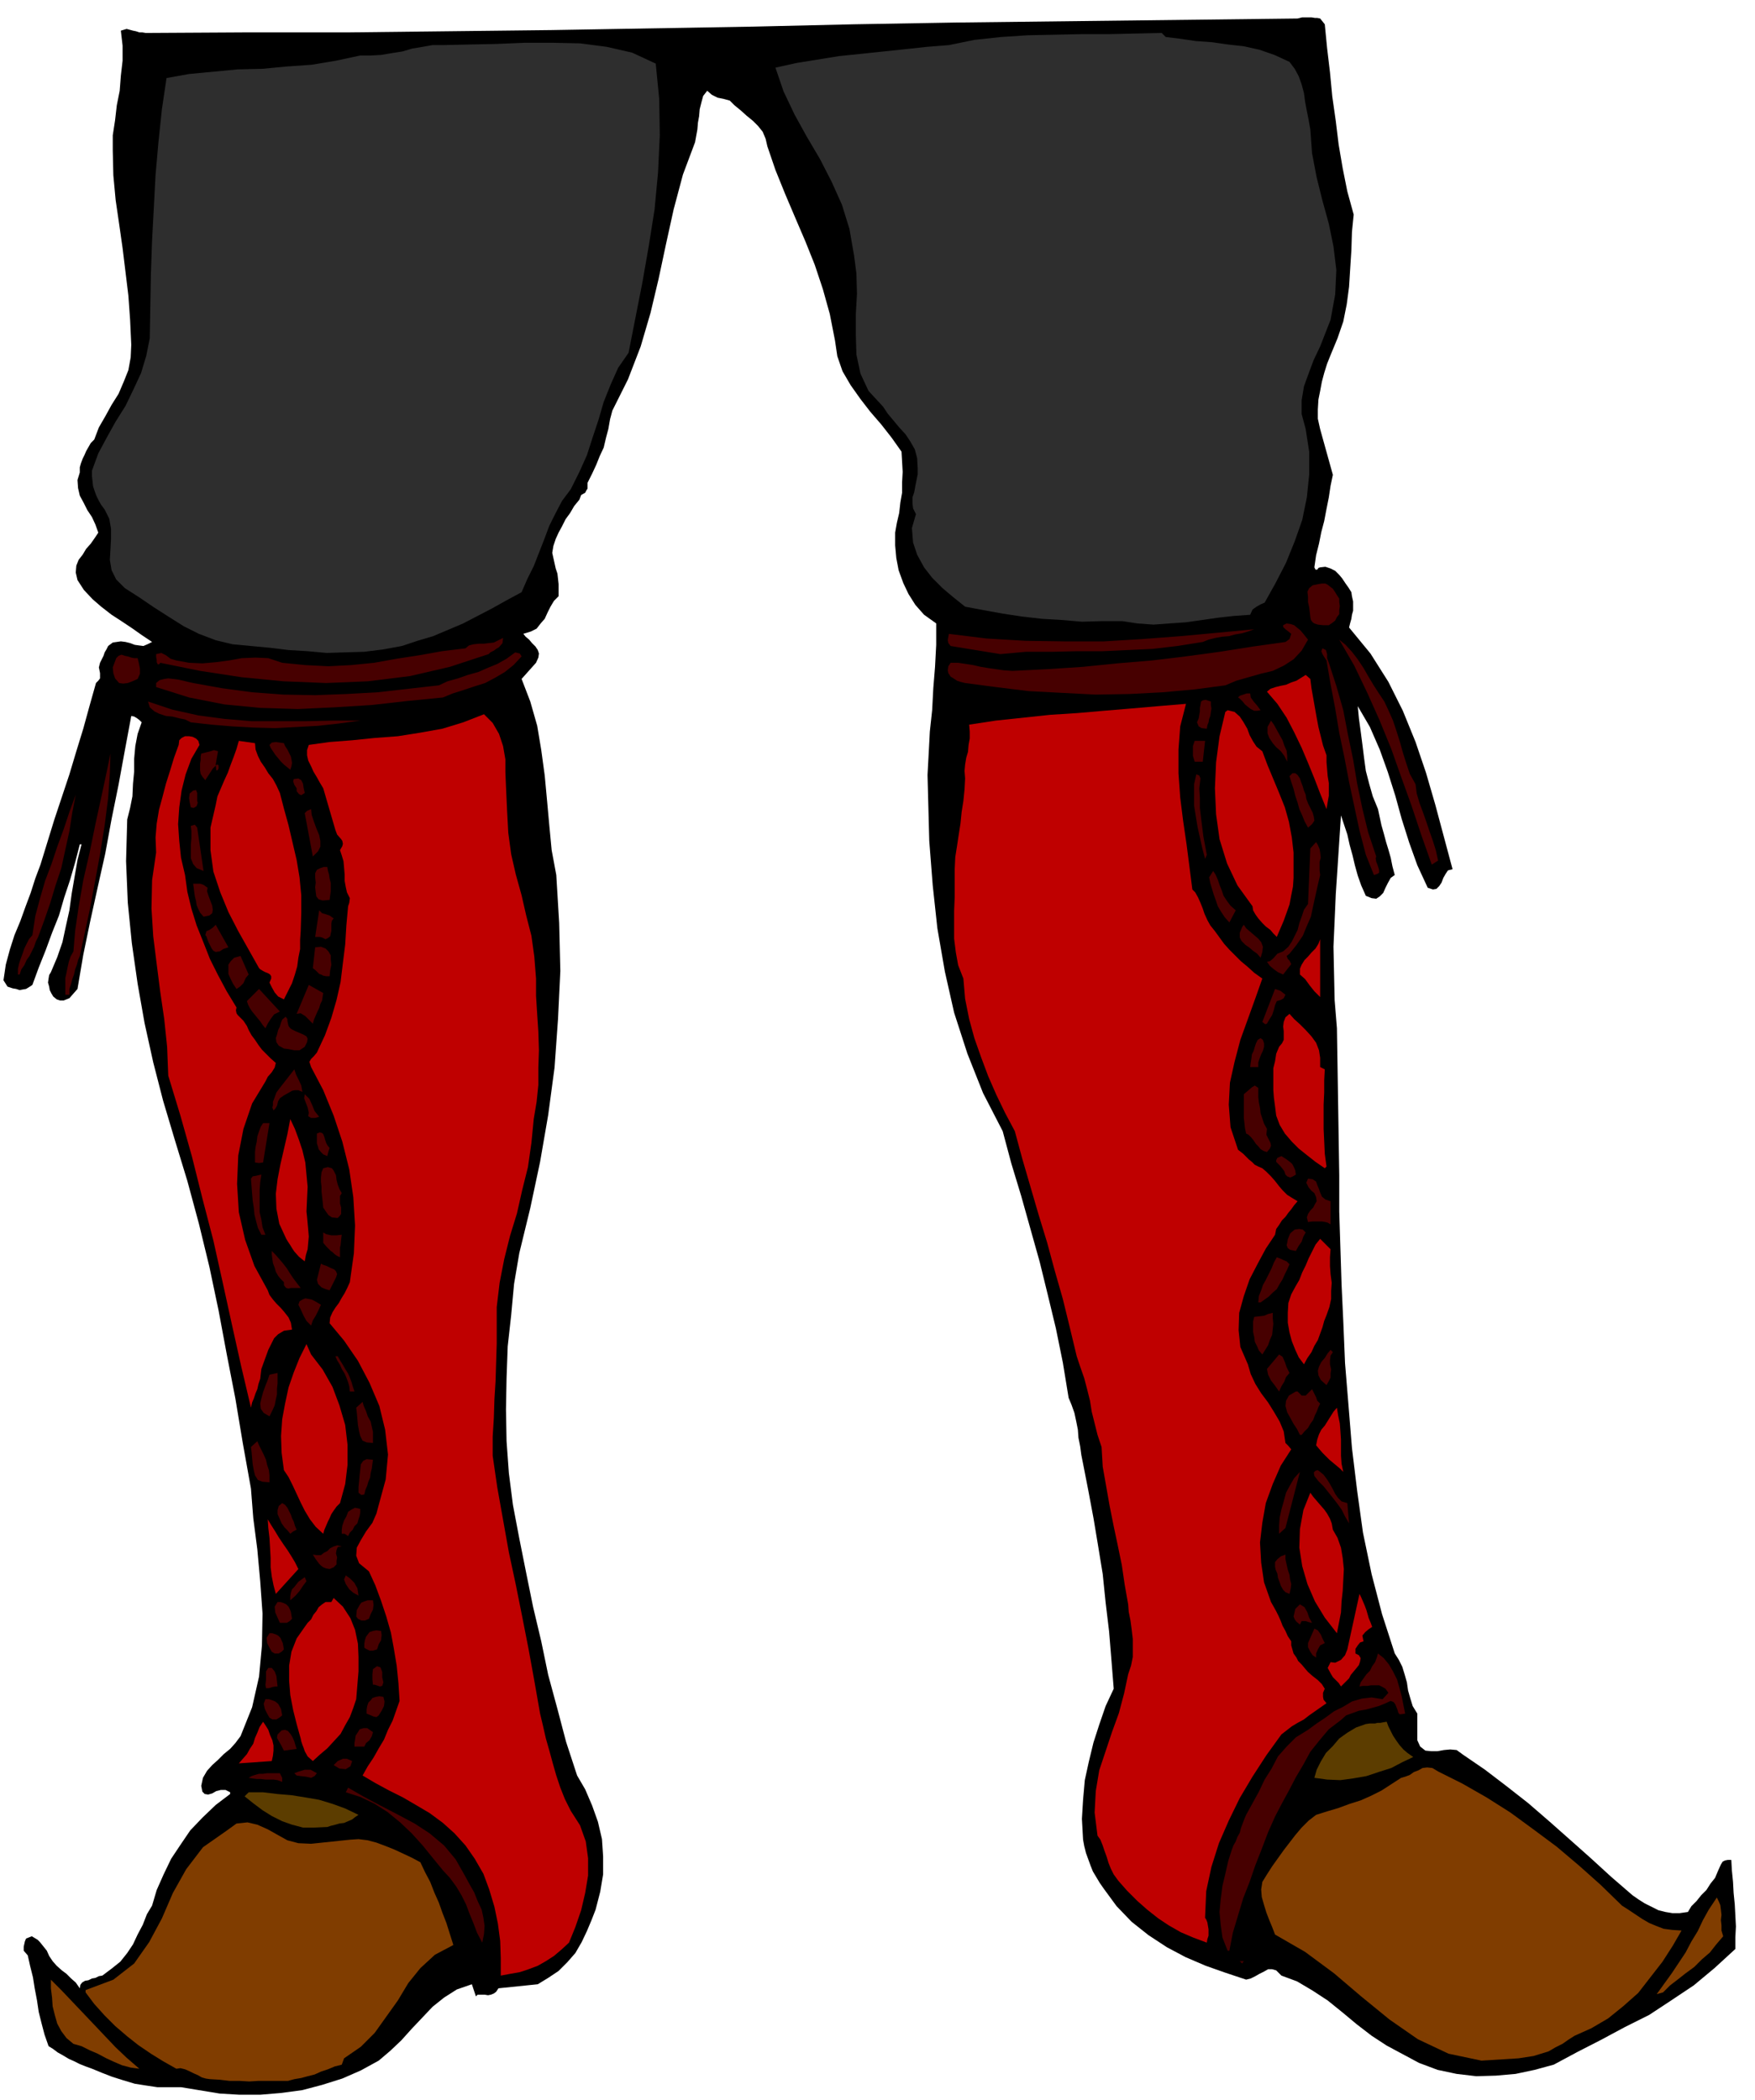 <svg xmlns="http://www.w3.org/2000/svg" width="490.455" height="586.772" fill-rule="evenodd" stroke-linecap="round" preserveAspectRatio="none" viewBox="0 0 3035 3631"><style>.pen1{stroke:none}.brush3{fill:#470000}.brush4{fill:#bf0000}.brush5{fill:#5c3d00}.brush6{fill:#803d00}</style><path d="m2291 42 4 41 5 42 4 42 6 42 5 41 7 41 8 40 11 40-3 30-1 32-2 31-2 32-4 30-6 30-10 29-12 29-6 15-5 16-4 15-3 16-3 15-1 17v16l4 18 22 79-4 19-3 20-4 20-4 21-5 19-4 20-5 20-3 21 2 4h3l2-3 3-1 9-1 9 3 8 4 7 7 5 6 6 9 5 7 5 8 1 7 2 9v16l-2 7-1 7-2 7-2 8 37 45 31 49 25 50 22 54 18 53 16 55 15 56 15 56-8 2-4 6-4 7-3 8-4 6-5 5-6 1-9-3-18-39-14-39-13-41-11-40-13-41-14-39-17-39-21-36 2 21 3 22 3 23 3 24 3 22 6 23 6 21 9 22 3 14 3 14 4 14 4 15 4 13 4 14 3 15 4 15-7 5-5 9-4 8-4 9-6 6-6 4-8-1-10-4-8-18-6-17-5-18-4-17-5-18-4-18-6-18-5-15-3 45-3 46-3 45-2 46-2 45 1 46 1 46 4 49 1 63 1 64 1 63 1 64v63l2 63 2 63 3 64 3 72 6 73 6 74 9 74 10 72 15 72 18 69 22 68 7 11 6 12 4 13 4 14 2 14 4 14 4 13 8 13v46l5 11 9 7 10 1h11l11-2 11-1 11 1 11 8 38 26 38 29 37 29 37 32 35 31 36 32 35 32 37 32 10 7 11 7 12 6 12 6 12 3 12 2h13l14-2 6-10 9-9 8-10 9-9 7-11 8-10 5-12 5-11 3-5 4-2 5-1h6l1 18 2 20 1 19 2 20 1 19 1 19-1 19v20l-36 33-36 30-39 26-38 25-42 21-41 22-41 21-41 22-33 9-33 7-34 3-34 1-34-4-33-7-32-12-28-15-28-15-26-17-26-20-24-20-26-21-26-17-27-16-27-10-9-9-7-2h-7l-7 4-8 4-7 4-8 4-8 2-36-12-34-12-35-15-32-17-32-21-29-23-26-27-22-30-7-10-6-10-6-10-4-10-4-11-4-11-3-12-2-11-2-36 2-33 3-34 7-32 8-33 10-31 11-32 14-30-4-50-4-49-6-50-5-49-8-49-8-48-9-48-9-46-3-15-2-15-3-15-1-14-3-15-3-14-5-14-5-12-10-61-12-59-14-58-14-57-16-57-16-57-17-56-15-56-34-66-27-68-23-71-16-71-13-75-8-74-6-77-2-76-1-38 2-37 2-38 4-37 2-38 3-37 2-38v-37l-21-15-15-17-12-19-9-19-8-22-4-21-2-22v-22l3-17 4-17 2-18 3-17v-18l1-18-1-18-1-17-17-24-18-23-19-22-17-22-17-24-14-24-9-26-4-27-9-46-12-43-14-42-16-40-18-42-17-40-17-42-14-41-3-13-5-12-8-10-9-9-11-9-10-9-11-9-8-8-11-3-10-2-10-5-8-7-7 9-3 11-3 12-1 12-2 11-1 12-2 11-2 11-21 56-16 60-13 59-13 61-14 59-17 58-22 57-27 54-4 15-3 17-4 15-4 17-7 15-6 15-7 15-8 16v10l-2 3-2 4-7 4-3 8-9 11-7 12-8 11-6 12-6 11-5 11-4 12-2 12 2 9 2 9 2 9 3 9 1 9 1 9v21l-8 8-6 10-5 10-5 11-7 8-7 9-10 5-13 4 4 5 6 5 5 6 6 6 4 6 2 6-1 7-4 9-25 28 15 39 12 42 7 42 6 44 4 43 4 44 4 42 8 43 5 83 2 83-4 83-6 84-11 82-14 81-17 80-19 78-9 53-5 54-6 54-2 55-1 54 1 55 4 55 7 55 11 58 12 60 12 59 14 59 12 58 16 59 15 57 19 58 14 24 12 28 10 28 7 30 2 30v31l-5 30-8 31-7 18-8 19-9 19-11 19-14 16-15 15-18 12-18 11-68 7-4 6-4 3-5 2-5 1-6-1h-12l-3 3-7-21-26 9-22 14-20 16-18 19-18 19-18 20-19 18-20 17-31 17-32 14-35 11-34 9-37 5-36 3h-36l-34-2-67-11h-41l-20-3-19-3-20-6-19-6-18-7-17-7-11-4-10-4-10-5-9-4-10-6-9-5-8-6-8-5-7-20-5-19-5-20-3-20-4-21-3-19-5-20-4-18-7-8v-7l2-9 2-5 10-4 10 6 4 4 4 5 4 5 4 5 4 9 6 9 7 8 9 8 8 6 8 8 8 7 7 10 1-6 3-4 5-3 6-1 6-3 6-1 6-3 6-1 16-12 15-12 12-15 10-15 8-17 9-17 7-18 9-15 8-27 12-27 13-27 16-24 17-25 21-22 23-22 25-19v-3l-8-4h-8l-8 2-7 4-7 2-6-1-4-4-2-10 3-14 7-12 9-10 10-9 10-10 11-9 9-10 9-12 20-50 12-53 5-54 1-55-4-56-5-55-7-54-4-51-14-78-13-78-15-77-14-75-16-76-18-74-20-74-22-72-20-67-17-66-15-68-12-68-10-70-7-70-3-72 2-72 5-20 4-20 1-22 2-21v-22l2-22 4-21 7-20-4-4-4-3-5-3-5-1-11 59-11 60-12 59-11 60-13 58-13 59-12 58-10 59-7 8-7 8-5 2-5 2h-6l-6-2-6-5-3-5-3-6-1-6-2-7 1-7 1-6 3-5 11-26 9-26 6-28 6-27 4-29 5-29 5-29 7-27h-3l-8 31-9 31-10 30-9 31-12 30-11 30-12 30-11 30-6 4-5 3-6 1-5 1-6-2-6-1-6-2-3-1-7-11 4-27 7-26 8-25 10-24 9-25 9-24 8-25 9-24 12-39 12-39 13-39 13-39 12-40 12-39 11-40 11-39 4-4 3-4v-9l-2-10 2-8 3-6 3-6 2-6 3-5 3-6 4-3 4-3 7-1 7-1 8 1 8 2 8 3 7 1 8 1 7-3 8-4-18-12-17-12-18-12-17-11-18-14-15-13-15-16-11-17-3-13 1-12 4-10 7-9 6-10 8-9 7-10 6-9-5-14-6-13-8-12-6-12-7-13-3-13-1-14 4-13v-9l2-7 3-8 3-6 3-7 4-7 4-7 6-6 8-21 11-19 11-20 12-19 9-21 8-20 4-22 1-22-2-43-3-42-5-41-5-41-6-42-6-41-4-43-1-43v-26l4-26 3-26 5-25 2-26 3-26V79l-3-26 10-3 11 3 5 1 6 2h5l6 1 175-1h176l175-2 176-2 175-3 175-3 173-4 174-3 593-7 8-2h16l6 1h4l5 1 8 10z" class="pen1" style="fill:#000"/><path d="m2016 64 25 3 27 4 28 2 28 4 27 3 27 6 26 9 26 12 9 12 7 13 5 14 4 15 2 15 3 16 3 15 3 17 3 41 8 42 10 40 11 40 8 39 5 41-2 42-8 44-9 23-9 23-11 23-9 24-8 22-4 24v24l7 26 6 39v40l-4 39-8 39-13 37-15 37-18 35-19 34-7 3-7 4-7 5-4 9-28 2-27 3-28 4-28 4-29 2-27 2-28-2-26-4h-36l-34 1-35-3-34-2-35-4-33-5-33-6-32-6-20-16-19-16-18-18-14-18-12-22-7-21-2-25 7-24-5-10-1-9v-10l3-9 2-11 2-10 2-10v-10l-1-18-4-15-8-14-8-12-11-12-10-12-10-12-8-12-25-27-14-30-7-33-1-34v-36l2-35-1-35-4-31-8-46-13-42-18-40-20-39-23-39-21-38-19-40-14-41 36-8 37-6 37-6 39-4 38-4 38-4 37-4 38-3 44-9 46-5 46-3 48-1 46-1h47l45-1 46-1 7 7zm-882 46 6 61 1 63-3 64-6 64-10 63-11 63-12 61-12 61-18 26-13 29-12 30-9 31-10 30-10 31-13 29-15 30-15 20-11 21-11 22-9 24-9 23-9 23-11 22-10 23-26 14-25 14-25 13-25 13-26 11-26 11-27 8-27 9-33 6-32 4-33 1-32 1-33-3-33-2-33-4-32-3-32-3-29-7-29-11-26-13-27-17-25-16-25-17-25-16-15-15-8-16-3-18 1-17 1-19v-18l-3-17-8-16-6-8-4-7-4-8-3-8-3-9-1-9-1-9v-9l11-30 15-28 15-27 17-27 14-29 13-28 9-30 6-30 1-56 1-56 2-57 3-56 3-57 5-57 6-57 8-54 39-7 42-4 42-4 43-1 42-4 43-3 42-7 42-9h18l18-1 18-3 19-3 17-5 18-3 17-3h18l45-1 48-1 48-2h49l47 1 46 6 44 10 41 19z" class="pen1" style="fill:#2e2e2e"/><path d="M2316 1035v6l1 7-1 7v7l-4 5-3 6-5 4-6 4h-10l-9-1-6-2-3-2-3-4-1-5-1-9-1-8-2-9v-9l-1-9 3-6 6-5 10-2 6-1h6l4 2 5 4 4 3 4 6 3 5 4 6zm-54 71-11 19-14 15-17 11-19 9-21 5-21 6-21 6-19 8-53 7-55 5-58 3-58 1-59-3-57-3-57-7-53-7-8-2-6-2-6-4-5-3-4-6-1-5 1-7 4-6h13l13 2 13 2 13 3 12 2 14 2 14 2 15 1 61-3 61-4 59-6 60-5 58-7 59-8 57-9 57-8 7-5 3-9-6-5-4-3-4-4v-3l6-3 7 1 6 2 6 5 5 4 5 6 4 5 4 5z" class="pen1 brush3"/><path d="m2169 1088-11 4-10 3-12 2-11 3-12 1-11 2-12 3-10 4-44 7-43 5-43 2-43 2h-44l-44 1h-45l-44 4-86-14-4-5-1-5 1-6 1-5 65 8 67 4 68 1h68l66-4 66-5 65-6 63-6zm-1299 15-1 9-6 7-5 3-4 3-6 3-3 3-67 22-69 16-73 9-72 3-74-3-72-7-72-11-69-14-1 2-3 1-2-4v-4l-1-5v-5l9-2 8 4 8 6 10 3 22 4 23 1 23-2 23-3 22-4 24-1 22 1 24 8 40 4 40 2 39-2 40-4 39-7 39-6 39-7 41-5 6-5 8-2 9-1h9l8-1 9-1 8-4 8-4zm1524 110 7 15 8 18 6 18 6 19 5 18 6 19 6 18 10 18 2 16 5 17 6 16 6 17 5 15 6 17 5 16 4 18-11 7-18-51-17-51-18-50-17-48-20-49-21-47-23-48-26-45 11 9 11 12 10 13 10 15 8 14 9 15 9 14 10 15zm-96-67 13 40 12 42 8 42 9 43 7 42 9 43 10 41 14 42-1 3 1 6 2 5 2 6 1 4v4l-3 2-6 2-14-35-11-42-9-42-9-42-8-42-9-43-7-42-8-42-7-41-4-6-3-5-2-5 2-5 6 3 2 7v7l3 8z" class="pen1 brush3"/><path d="m902 1135-14 15-15 12-17 10-17 9-19 6-18 6-19 6-17 7-61 6-62 7-64 4-64 3-65-2-62-6-61-12-57-18v-7l6-5 8-2 7-1 9 1 8 1 9 2 8 2 9 2 50 9 52 7 54 4 55 1 54-2 54-3 53-6 53-6 15-7 18-5 17-6 18-5 16-7 17-7 16-9 15-11 8 2 3 5zm-664 3 2 8 2 10v9l-4 9-9 4-8 3-8 1-7-1-7-8-3-9-1-10 3-8 3-8 4-4 5-2 6 2 5 1 6 2 5 1h6z" class="pen1 brush3"/><path d="m2266 1174 2 16 3 17 3 17 3 17 3 16 4 16 4 16 6 17v12l1 12 1 12 2 12v22l-2 11-2 12-11-27-10-26-11-27-11-26-13-27-13-25-16-24-18-21 6-5 9-3 8-2 10-2 9-4 9-3 8-5 8-5 8 7z" class="pen1 brush4"/><path d="m2180 1228-6 1h-5l-6-3-4-3-6-5-4-5-5-5-3-2 3-3 6-2 6-2h6l1 7 5 7 6 7 6 8zm-1557 18-37 5-36 4-37 2-37 2-37-1-37-2-36-3-36-4-10-5-10-2-12-3-11-1-12-4-8-4-8-7-3-10 42 14 45 10 45 6 47 4h93l47-1h48zm1471-33v6l1 6-1 6-1 7-2 5-1 6-2 5-1 6-9-1-5-3-3-7 3-7 1-6 1-6v-6l1-5 1-6 3-2 5-1 9 3z" class="pen1 brush3"/><path d="m2051 1217-10 39-3 40v41l3 42 5 40 6 41 5 39 5 39 5 5 5 9 4 9 4 10 3 9 5 11 5 9 8 10 8 11 8 11 9 10 11 11 9 9 12 10 11 10 14 10-12 34-13 36-13 36-10 38-8 36-2 38 3 39 13 39 9 7 10 10 5 4 5 5 6 3 7 3 7 6 8 8 7 8 7 9 6 7 8 8 8 5 10 6-6 7-5 7-5 6-5 7-6 6-5 8-5 7-2 10-16 24-14 26-14 27-10 29-8 29-1 30 3 29 13 30 5 17 8 17 10 16 12 16 10 16 10 17 7 17 3 20 5 5 5 6-18 28-14 32-12 33-6 34-4 34 2 35 5 34 12 34 4 7 5 9 4 8 4 9 3 8 5 9 4 9 6 9v7l2 7 2 7 5 7 3 6 6 6 5 6 6 7 8 7 9 7 7 7 5 8-3 7v7l1 5 5 6-10 7-10 7-10 7-9 7-11 6-10 6-9 7-9 7-26 36-24 37-22 37-19 39-17 39-13 41-9 42-2 46 2 3 2 5 1 6 1 6v11l-2 6-1 6-24-9-21-9-21-12-18-12-19-15-17-15-18-18-15-17-8-11-5-10-4-10-3-10-4-11-3-9-4-10-5-7-5-40 2-37 6-36 11-33 11-33 12-33 9-34 7-33 5-15 3-15v-31l-2-17-2-15-3-15-1-13-6-34-5-34-7-34-7-33-7-35-6-34-6-34-2-34-7-21-5-20-5-20-3-19-5-20-5-19-7-20-6-18-12-50-12-49-14-49-13-48-15-49-14-48-14-48-13-48-17-32-15-31-14-32-12-32-12-34-9-33-7-35-3-35-9-23-4-22-3-24v-48l1-24v-48l1-21 3-19 3-20 3-19 2-20 3-19 2-20 1-19-1-13 1-11 2-12 3-10 1-12 2-11v-12l-1-12 46-7 47-5 47-5 47-3 46-4 48-4 46-4 48-4z" class="pen1 brush4"/><path d="m2183 1299 9 24 10 24 10 24 10 25 7 25 5 27 3 26v44l-1 15-3 15-3 16-5 14-5 14-6 14-6 14-6-6-5-6-8-6-6-6-7-8-5-7-4-7-1-7-26-36-18-38-13-42-6-43-2-45 2-45 6-45 10-42 4-3 12 3 9 8 6 9 7 12 4 11 6 11 6 9 10 8zM877 1403l2 37 5 37 8 35 10 36 8 35 9 35 5 36 3 38v30l2 32 2 30 1 32-1 30v30l-3 29-5 30-4 41-6 42-10 40-9 40-12 39-10 40-8 41-5 42v63l-1 32-1 33-2 32-1 32-2 32v33l8 55 10 56 10 56 12 56 11 55 11 56 10 55 10 57 5 21 5 22 6 21 6 22 6 21 7 21 8 20 10 20 16 25 10 28 4 29v30l-5 30-7 30-10 29-11 27-13 12-13 11-14 9-14 8-16 6-15 5-17 3-16 3v-30l-1-30-4-30-6-29-9-30-10-27-15-26-16-23-19-21-20-18-23-17-22-13-24-14-24-12-24-13-22-13 9-16 10-15 9-16 9-15 7-17 8-16 6-17 6-17-2-31-3-30-5-30-5-27-8-28-9-27-10-27-11-24-17-14-5-13 1-14 7-13 9-15 11-15 7-16 4-15 12-44 4-43-5-43-10-41-17-40-20-38-24-35-25-30 1-10 4-9 5-8 6-8 5-9 5-8 5-10 4-9 7-50 2-48-3-49-7-48-12-48-15-45-18-44-21-40-3-9 3-5 5-5 5-6 14-30 11-30 9-31 7-31 4-33 4-32 2-33 3-33 2-6 1-8-5-10-2-9-2-11v-11l-1-12-1-11-3-10-3-9 4-7 1-4-1-5-2-3-7-8-3-8-21-72-6-10-5-9-6-10-4-9-5-10-2-9v-9l3-9 36-5 39-3 39-4 40-3 38-6 39-7 36-11 36-14 15 15 11 19 7 21 4 23v22l1 24 1 22 1 22z" class="pen1 brush4"/><path d="m2226 1317-5-10-6-8-8-7-6-7-6-9-3-8v-11l6-11 5 7 5 9 5 9 5 9 3 9 4 9 1 9v10z" class="pen1 brush3"/><path d="m345 1288-14 24-10 27-7 28-4 29-2 29 2 29 3 29 7 30 4 29 7 29 9 29 12 30 11 28 14 28 15 28 17 28-1 5 1 5 2 3 4 4 6 6 6 9 3 7 5 9 6 8 6 9 6 8 8 8 7 7 9 8-2 8-5 8-7 8-4 8-23 38-15 44-9 46-2 49 3 49 11 48 16 45 23 42 3 8 6 8 6 7 8 8 6 7 7 9 4 9 2 12-14 2-10 6-7 7-5 10-5 10-4 11-4 11-4 11-1 8-1 9-3 9-2 9-3 7-3 9-3 7-2 9-17-72-16-72-16-73-16-72-19-73-18-72-20-71-21-69-2-50-5-48-7-48-6-47-6-48-3-48 1-49 7-48-1-26 2-24 4-24 6-22 6-23 7-22 7-23 8-22 1-8 4-4 6-3h7l6 1 6 3 4 4 2 7z" class="pen1 brush4"/><path d="M2080 1317h-14l-3-10v-17l3-9h18l-4 36z" class="pen1 brush3"/><path d="m441 1285 1 11 4 11 5 10 7 10 6 10 8 10 6 11 6 13 7 27 8 29 7 30 7 30 5 30 3 31v30l-1 32-1 15v16l-3 15-2 15-4 14-5 15-7 14-7 14-10-5-6-7-5-9-4-8 3-7v-4l-2-3-3-2-5-2-4-2-5-3-2-2-18-32-18-32-17-33-14-34-12-36-5-37v-39l9-39 3-15 6-14 6-14 6-13 5-14 5-13 5-14 4-14 28 4z" class="pen1 brush4"/><path d="m491 1285 2 5 4 6 3 6 3 6 1 5 1 6-1 6-2 6-6-5-5-4-6-6-4-5-5-6-4-6-4-6-2-5 4-4 7-1 7 1 7 1zm1767 89 1 7 3 8 4 8 4 8 2 7 1 7-4 6-7 6-6-11-4-10-5-11-3-11-4-12-3-12-4-12-3-10 5-5h5l4 3 4 6 2 6 3 8 2 7 3 7zm-182-28-2 17 1 17v17l2 17 2 16 2 16 3 16 3 16-3 7-5-19-4-18-4-18-3-18-3-19v-37l4-18v1l3 1 2 1 2 5zm-1549 25-6 4-4-2-4-5v-5l-4-6-2-6 1-4 8-1 5 3 3 6 1 7 2 9zM66 1620l-4 8-3 9-4 8-4 8-5 7-4 9-5 7-3 9h-3v-10l2-9 3-9 3-8 3-9 4-8 4-8 6-7 5-33 8-30 9-31 11-29 10-30 11-30 10-30 11-30-6 31-5 32-7 32-7 32-10 30-9 30-10 29-11 30zm72 33-3 7-2 8-3 8-2 9-3 8-2 8-3 9v10h-7v-29l2-9 2-10 2-9 3-9 5-9 3-36 6-41 8-46 11-48 10-49 10-46 9-42 7-34-1 34-3 43-6 47-8 50-9 49-9 48-9 42-8 37zm400-254 1 10 4 12 4 11 5 12 2 10v10l-4 8-9 9-14-75 4-4 7-3zm1745 114-4 17-4 18-4 18-4 19-7 16-7 17-11 16-12 15-5 4 2 5 3 3 3 6-14 18-9-4-7-5-7-6-5-7 5-1 6-5 7-8 10-4 9-8 6-9 5-10 5-10 3-12 4-11 4-12 7-10 4-96 10-11 3 5 3 7 1 6 1 9-2 7v15l1 8zm-1717-14 1 6 2 7 1 7 2 8v14l-1 7-1 8-12 1-7-2-4-5-1-7-1-9 1-8-1-9v-7l3-6 6-3 6-2h6zm1571 75-11 21-8-9-6-9-6-10-3-9-4-11-3-10-3-10-2-10 7-11 4 6 4 9 3 9 4 10 3 9 6 9 6 8 9 8zm-1560 14-3 4-1 5v13l-1 4-1 5-4 3-4 2-6-3-4-1h-8l7-46 5 5 7 2 6 2 7 5zm1603 68-6-7-7-5-7-6-6-4-7-7-3-6v-8l4-10 3-4 4 6 7 6 7 6 7 6 5 6 3 8-1 9-3 10z" class="pen1 brush3"/><path d="m2283 1724-10-10-8-10-8-11-9-8v-10l3-7 5-8 6-6 6-7 7-7 5-8 3-8v100z" class="pen1 brush4"/><path d="M570 1688h-6l-5-1-4-2-3-1-6-6-5-4 4-36 10-1 8 3 5 5 4 7v7l1 9-2 10-1 10zm-11 29-1 6-1 7-3 6-2 7-3 6-3 7-3 7-2 7-7-7-6-6-8-5-7 1 21-50 25 14zm-211-414-1 5v6l-1 6v12l1 6 3 5 5 6 13-20 7-7 3 1v6l-2 3h-2l-1-10 4-23-7-2-6 2-8 2-8 2zm-18 93 5 1 5-3 2-6-1-3v-14l-2-5-5 1-6 5-1 8 1 7 2 9zm0 32 1 9v12l-1 12v23l4 10 6 7 12 5-11-75-4-5-7 2zm4 100 1 7 1 8 1 7 2 8 1 7 3 7 3 6 6 7 10-2 5-4 1-6-1-7-3-8-3-8-3-9 1-6-7-5-6-2h-12zm21 89 2 2 2 6 2 5 3 6 2 4 3 4 4 2 7-1 6-4 9-3-22-39-5 5-6 4-5 2-2 7zm54 93 6-4 6-6 4-9 5-6-14-32-11 3-6 6-4 6v16l4 9 4 8 6 9zm18 21 2 6 3 6 4 6 5 6 4 5 5 6 4 6 5 6 4-8 5-8 6-8 10-5-36-39-21 21zm1796-11-3 6-5 3-7 2-3 7-2 8-3 9-5 8-4 7-3 1-5-4 22-57 9 3 9 7z" class="pen1 brush3"/><path d="m2283 1845 8 4-1 19v21l-1 21v42l1 21 1 22 3 22-3 3-16-11-14-11-15-12-12-12-12-14-9-15-6-16-2-16-2-15-1-13v-38l3-12 2-13 5-12 5-6 3-6v-15l-1-8 1-8 3-8 7-6 8 9 10 9 10 10 10 11 8 11 5 13 2 13v16z" class="pen1 brush4"/><path d="m502 1778 3 2 6 3 7 3 7 3 5 3 2 4-1 6-4 8-9 6h-9l-10-2-8-1-9-5-4-6-1-7 2-6 2-8 3-6 2-7 2-5 6-5 3 4v3l1 5 1 4 3 4zm1674 67h-14l1-8 1-6 1-8 3-6 2-7 2-6 3-6 5-3 4 3 2 6v6l-2 7-3 6-3 8-2 6v8zm-1653 43-7-3h-6l-5 1-5 3-9 5-7 5-3 5-2 8-3 5-3 3-2-5 1-4v-6l2-5 4-11 6-8 25-32 3 9 5 10 4 9 2 11zm1668 64-1 10 5 10 2 4 1 5-2 5-5 6-6-2-5-3-4-5-4-4-4-6-4-5-5-5-4-2-2-9-1-9-1-9v-41l7-6 7-6 5-3 6 4v16l1 9 2 10 1 9 3 9 3 9 5 9zm-1639-21-7 2h-7l-5-3 1-6-2-9-3-8-3-8 1-7 8 8 5 11 4 10 8 10z" class="pen1 brush3"/><path d="m530 2095 1 9 1 11 1 11 1 12-1 11-1 11-3 10-2 11-10-8-8-9-4-6-3-5-4-6-3-5-12-26-5-26-1-26 3-25 5-26 6-26 6-26 5-26 8 17 7 19 6 18 5 21 2 21 2 21-1 21-1 22z" class="pen1 brush4"/><path d="m455 2010-7 1-7-1v-18l1-9 2-9 1-9 3-9 3-8 4-6h11l-11 68zm115-25-2 6-2 8-7-3-4-4-4-5-1-4-2-6v-17l5-2 4 1 2 2 2 5 1 4 2 6 2 4 4 5zm1671 46-5 3-5 2-5-2-3-3-2-6-3-4-4-5-3-3-4-4v-3l2-4 7-3 8 5 8 6 3 3 3 6 2 5 1 7zm-1650 32-3 5v13l2 7v11l-3 4-3 3-10-1-6-4-5-7-4-6-1-10-1-9-1-9v-8l-1-9v-7l1-9 3-7 8-2 7 2 3 4 4 8 1 8 2 8 3 8 4 7zm-139-32-2 13-1 13v39l3 13 2 13 5 13h-7l-6-12-3-11-3-12-1-11-2-13-1-12-1-13-1-13 3-4 6-1 4-1 5-1zm1849 46v40l-5-3-4-1-6-1h-16l-8 1-2-8 2-6 4-6 5-5 3-6 3-5-1-7-3-7-5-4-5-6-4-8 3-7 8 1 6 4 2 6 3 7 2 6 3 7 6 5 9 3zm-43 54-4 7-3 9-5 7-5 9-10-2-4-3-2-5 1-4 1-6 2-5 2-5 2-2 6-5 8-1 6 1 5 5zm-1667 4-1 8-1 10-1 4v17l-6-3-4-3-3-3-3-2-7-7-6-7v-18l5 3 9 2h9l9-1z" class="pen1 brush3"/><path d="m2301 2160-1 14v15l1 14 2 15-1 14v14l-3 14-5 14-4 10-3 11-4 11-4 11-6 10-5 11-7 10-6 11-9-12-6-13-6-15-4-15-3-17v-17l1-17 5-15 7-13 7-12 5-13 6-12 5-12 6-12 6-12 8-10 18 18z" class="pen1 brush4"/><path d="M520 2227h-17l-4 1-4-1-2-2-2-3v-5l-6-6-4-5-4-7-2-7-3-8-1-7-1-8v-6l6 6 7 8 6 7 7 9 5 8 6 9 6 8 7 9zm1706-32-4 8-4 9-5 8-5 9-7 6-7 7-7 5-7 5h-4l1-11 4-10 3-9 5-9 5-10 5-10 4-10 5-9 3 1 5 2 4 2 5 2 5 5-4 9zm-1649 22-7 14-7-2-7-3-6-6-2-7 7-28 4 2 6 2 6 3 7 3 3 3 2 5-2 6-4 8zm-22 39-4 9-5 10-5 8-3 9-8-8-5-9-5-11-4-8 2-6 5-3 5-2 6 1 5 1 6 3 5 3 5 3zm1646 14v9l1 10-1 9-1 10-4 9-3 9-5 8-5 8-6-7-3-7-4-8-1-8-2-9v-18l2-8 9-1 8-1 7-3 8-2z" class="pen1 brush3"/><path d="m538 2342 20 26 17 30 12 32 10 34 4 34v35l-4 33-9 33-6 6-5 7-4 6-3 7-3 6-3 7-3 7-2 7-13-12-10-13-9-15-7-14-7-15-7-15-7-14-8-12-4-30-1-29 2-29 5-27 6-28 9-26 10-25 12-24 8 18z" class="pen1 brush4"/><path d="m2305 2338-4 6-1 8v7l2 9-1 7v7l-3 6-4 7-10-9-4-8-1-8 2-7 4-8 6-7 5-8 5-6 4 4zm-75 36-6 7-3 8-5 8-4 9-7-10-7-9-5-10-2-10 21-25 6 4 4 9 3 9 5 10zm-1646-29 4 7 5 8 4 7 5 8 3 7 3 8 2 7 3 9h-8l-1-9-2-7-3-8-3-7-5-8-3-7-5-8-3-7h4zm1699 82-3 6-3 8-3 6-3 8-5 7-4 7-6 6-5 6h-3l-5-10-6-9-6-11-5-9-3-11 1-9 5-9 12-7h3l4 4 3 3h7l11-11 3 6 4 8 2 6 5 5zm-1638 68-11-1-7-3-4-8-2-8-2-11-1-11-1-11-1-8 11-10 2 7 4 9 3 9 5 9 2 9 2 9v19zm-179 68-12-1-8-3-5-8-2-8-2-11-1-11-1-11-1-8 11-10 3 7 4 8 4 8 4 9 2 9 3 9 1 9v12zm0-114-10-6-5-7-1-9 2-9 3-11 4-11 4-10 3-9 14-3v18l-1 9v10l-2 9-2 10-4 9-5 10z" class="pen1 brush3"/><path d="m2323 2545-6-6-6-5-6-5-6-5-6-6-6-6-6-7-5-6 2-10 3-9 4-8 6-7 5-8 5-8 5-8 6-7 2 13 3 14 1 13 1 15v28l1 14 3 14z" class="pen1 brush4"/><path d="m645 2524-1 7-1 8-2 8-1 8-3 7-2 7-3 7-2 8-5 1-5-4v-10l1-10 1-11 1-9 1-9 4-6 6-3 11 1zm1685 75 3 35-7-12-6-12-8-11-7-9-8-10-8-10-9-9-7-9-1-6 3-3 4-1 4 3 6 5 6 8 5 8 5 9 4 8 5 7 6 6 10 3zm-118 53v-14l1-14 3-14 4-14 4-15 7-13 7-12 10-11-25 97-11 10z" class="pen1 brush3"/><path d="m2305 2645 8 14 6 17 3 18 2 19-1 19-1 19-2 18-1 19-7 36-21-27-17-28-13-30-9-31-5-32 1-32 6-33 12-30 5 7 6 7 6 7 7 8 5 7 5 9 3 8 2 11z" class="pen1 brush4"/><path d="M623 2609v6l-1 6-2 6-2 7-5 5-3 6-5 5-3 6-6-4h-5v-7l1-7 3-9 4-7 3-8 6-4 6-3 9 2zm-135-10 5 3 4 5 3 6 3 6 2 6 3 6 2 7 3 7-6 3-5 4-5-6-5-5-5-7-3-7-4-9v-7l2-7 6-5z" class="pen1 brush3"/><path d="m516 2713-39 43-4-15-3-15-2-16v-16l-1-18-1-17-2-17-1-15 6 10 7 11 6 10 8 12 7 10 7 11 6 10 6 12z" class="pen1 brush4"/><path d="m591 2674-7 1-2 5-1 6 2 7-1 6v6l-5 5-7 3-6-1-5-2-4-3-3-3-6-8-5-8 7 1h7l5-4 6-3 5-5 6-3 6-2 8 2zm1632 14v8l2 9 2 9 3 9 1 8 2 8-1 8-2 9-7-3-4-4-4-7-2-6-3-8-1-7-3-7-1-5v-8l4-5 6-5 8-3zm-1603 71-9-5-7-6-6-9-3-8 3-7 7 5 8 8 2 4 3 5 1 6 1 7z" class="pen1 brush3"/><path d="m2373 2813-6 4-6 5-5 6 2 10-6 2-4 5-4 6v8l6 3 3 5-1 6-2 6-4 5-5 6-5 6-3 6-14 14-4-6-5-5-5-5-3-5-6-11 5-10 8 1 10-5 7-8 4-10 21-96 3 6 3 7 3 7 3 8 2 7 2 7 3 7 3 8zM616 2938l-5 15-6 16-8 14-8 15-11 12-12 13-13 11-12 11-9-8-5-9-2-6-2-5-2-6-1-5-7-25-6-24-5-26-2-25v-26l4-24 9-23 14-20 5-7 6-6 4-8 5-6 4-7 6-5 6-4h10l4-7 16 15 13 20 8 20 5 24 1 23v25l-2 24-2 24z" class="pen1 brush4"/><path d="m2269 2806-5-1-6-2h-7l-3 6-6-5-3-4-2-5 1-4 2-9 8-8 8 5 5 9 3 9 5 9zm22 35-8 4-4 7-3 7v7l-6-4-4-6-4-8v-7l11-25 6 3 5 7 3 7 4 8zm139 122-7 1h-3l-2-3-1-4-2-5-2-5-3-4-5-2-11 5-10 4-11 3-11 3-12 2-11 4-11 4-9 8-21 16-16 19-16 20-12 22-13 22-12 23-12 22-12 23-12 27-11 29-11 28-10 29-11 28-9 30-9 30-6 31h-3l-9-23-3-22-2-22 2-22 3-23 5-21 5-22 6-19 3-8 4-7 3-8 4-7 2-8 3-8 3-8 3-7 11-20 11-20 10-21 12-19 11-21 15-17 16-16 21-13 15-11 15-10 15-11 16-8 15-9 17-5 17-2 19 3 10-11-5-7-5-3-6-3h-14l-6 1h-8l-6 1 2-7 5-7 5-7 6-6 4-8 5-7 3-8 2-7 10 8 9 11 7 12 7 14 4 14 4 15 3 15 3 15zm-1767-54-2 6-4 1-6-2-3-1h-3l-1-9v-9l1-9 7-5 6 2 3 8v9l2 9zm-8 57-4 3-5-1-7-3-5-2v-7l1-6 2-6 4-4 3-4 6-2 6-1 7 1 2 8-1 8-4 8-5 8zm-3-114-7 2h-6l-6-3-3-2v-7l1-6 2-6 3-4 3-4 6-2 6-1 8 1 1 7-1 9-4 7-3 9zm-14-53-7 3h-6l-6-3-3-4 1-11 5-9 3-4 5-2 6-2h9l1 8-1 8-4 8-3 8z" class="pen1 brush3"/><path d="m470 3045-57 4 7-8 7-8 5-9 6-9 3-10 4-9 4-10 6-9 4 6 5 8 3 9 4 9 2 9v9l-1 9-2 9z" class="pen1 brush4"/><path d="m2398 2977 3 8 4 8 4 8 6 9 5 7 7 8 7 6 10 7-19 9-19 10-22 7-21 7-23 4-22 3-23-1-22-3 4-14 7-14 9-15 12-12 11-13 14-10 15-9 17-6 7-1h9l4-1h5l5-1 6-1z" class="pen1 brush5"/><path d="m645 2995-2 7-4 7-6 5-3 6h-17v-6l1-6 1-7 4-6 3-5 7-2h6l10 7zm-36 50-3 9-8 5-11-1-10-6 7-7 9-4h7l9 4zm-107-278 9-8 7-8 6-9 6-8-3-7-11 8-7 9-4 4-2 6-1 6v7zm-43 146 1 6h5l6-2 6-1h3l-1-9-1-9-3-8-5-6h-6l-2 3-2 3v15l-1 8zm7 57 5 3h7l5-3 5-4-2-11-5-9-5-4-5-2-6-2h-6l-3 8 2 9 4 8 4 7zm4-114 5 3h7l5-3 4-4-2-11-4-9-4-4-4-2-6-2h-5l-5 8 1 9 4 8 4 7zm14-50h12l5-3 4-4-1-6-1-6-2-5-2-4-4-4-4-2-6-2h-5l-5 8 1 10 4 9 4 9zm-4 193-1 6 4 7 4 7 4 8 22-3-2-6-2-7-3-7-3-5-5-6-5-2-6 1-7 7z" class="pen1 brush3"/><path d="m2805 3295 11 7 12 8 12 8 12 7 12 5 13 5 15 2 16 1-15 26-18 28-21 27-21 27-26 23-26 21-29 17-29 13-11 7-10 7-12 6-12 7-13 4-13 4-13 2-13 2-64 4-57-12-53-25-49-34-49-40-47-40-50-37-52-30-5-13-5-12-5-13-4-13-4-14-1-13 2-13 8-13 9-14 10-14 10-14 10-13 10-13 11-13 12-12 13-10 19-6 20-6 19-7 19-6 18-8 18-9 17-11 17-11 7-2 8-3 7-5 8-3 7-4 8-1 9 1 10 6 42 21 42 24 41 26 41 30 39 29 39 33 37 33 37 36z" class="pen1 brush6"/><path d="M488 3074v7l-8-3-7-1h-14l-8-1h-7l-8-1-6-1 5-3 6-2 7-2h7l7-1h22l4 8zm60-8-4 5-6 3-9-2-9-1-7-1-4-4 8-3 10-3h10l11 6zm257 179 7 13 8 14 6 15 7 15 3 14 2 14-1 14-3 15-9-17-6-16-7-17-6-16-8-16-9-15-11-15-12-13-18-22-17-21-19-21-20-19-22-18-22-14-25-12-25-8 4-8 26 15 30 16 29 15 30 16 26 17 25 21 20 24 17 30z" class="pen1 brush3"/><path d="m620 3138-6 4-5 4-7 3-7 3-8 1-7 2-8 2-6 2-22 1h-20l-19-5-17-6-18-9-16-10-16-12-15-12 7-7h25l25 3 24 2 25 4 23 4 23 7 22 8 23 11z" class="pen1 brush5"/><path d="m605 3181 15-1 16 2 15 4 16 6 15 6 15 7 15 7 15 8 8 17 9 17 7 18 8 18 6 17 7 18 6 19 6 19-32 17-25 23-21 26-18 30-20 28-20 28-24 24-29 20-4 11-12 3-12 5-12 4-11 5-12 3-11 3-12 2-11 3h-51l-16 1-17-1h-17l-17-2-17-1-7-1-7-2-7-4-7-3-8-4-7-3-8-2-7 1-23-13-21-13-22-15-19-15-21-18-18-18-18-20-15-20v-4l48-18 36-28 26-37 22-41 19-44 23-41 29-38 40-28 18-13 19-2 17 4 18 8 16 9 18 10 19 5 22 1 67-7zm2375 167-12 14-11 14-14 12-13 13-15 11-14 11-13 10-12 12-11 3 13-18 13-18 12-18 12-18 10-19 11-18 9-19 10-18 14-21 3 6 3 7 1 8 1 9-1 9 1 9v9l3 10z" class="pen1 brush6"/><path d="m2148 3395-4-4h7l-3 4z" class="pen1 brush3"/><path d="m241 3577-15-2-15-4-14-6-13-6-15-8-14-6-14-7-14-4-12-10-9-12-7-13-4-14-4-16-1-15-2-16v-15l18 18 19 20 19 20 19 20 18 19 19 20 19 18 22 19z" class="pen1 brush6"/></svg>
